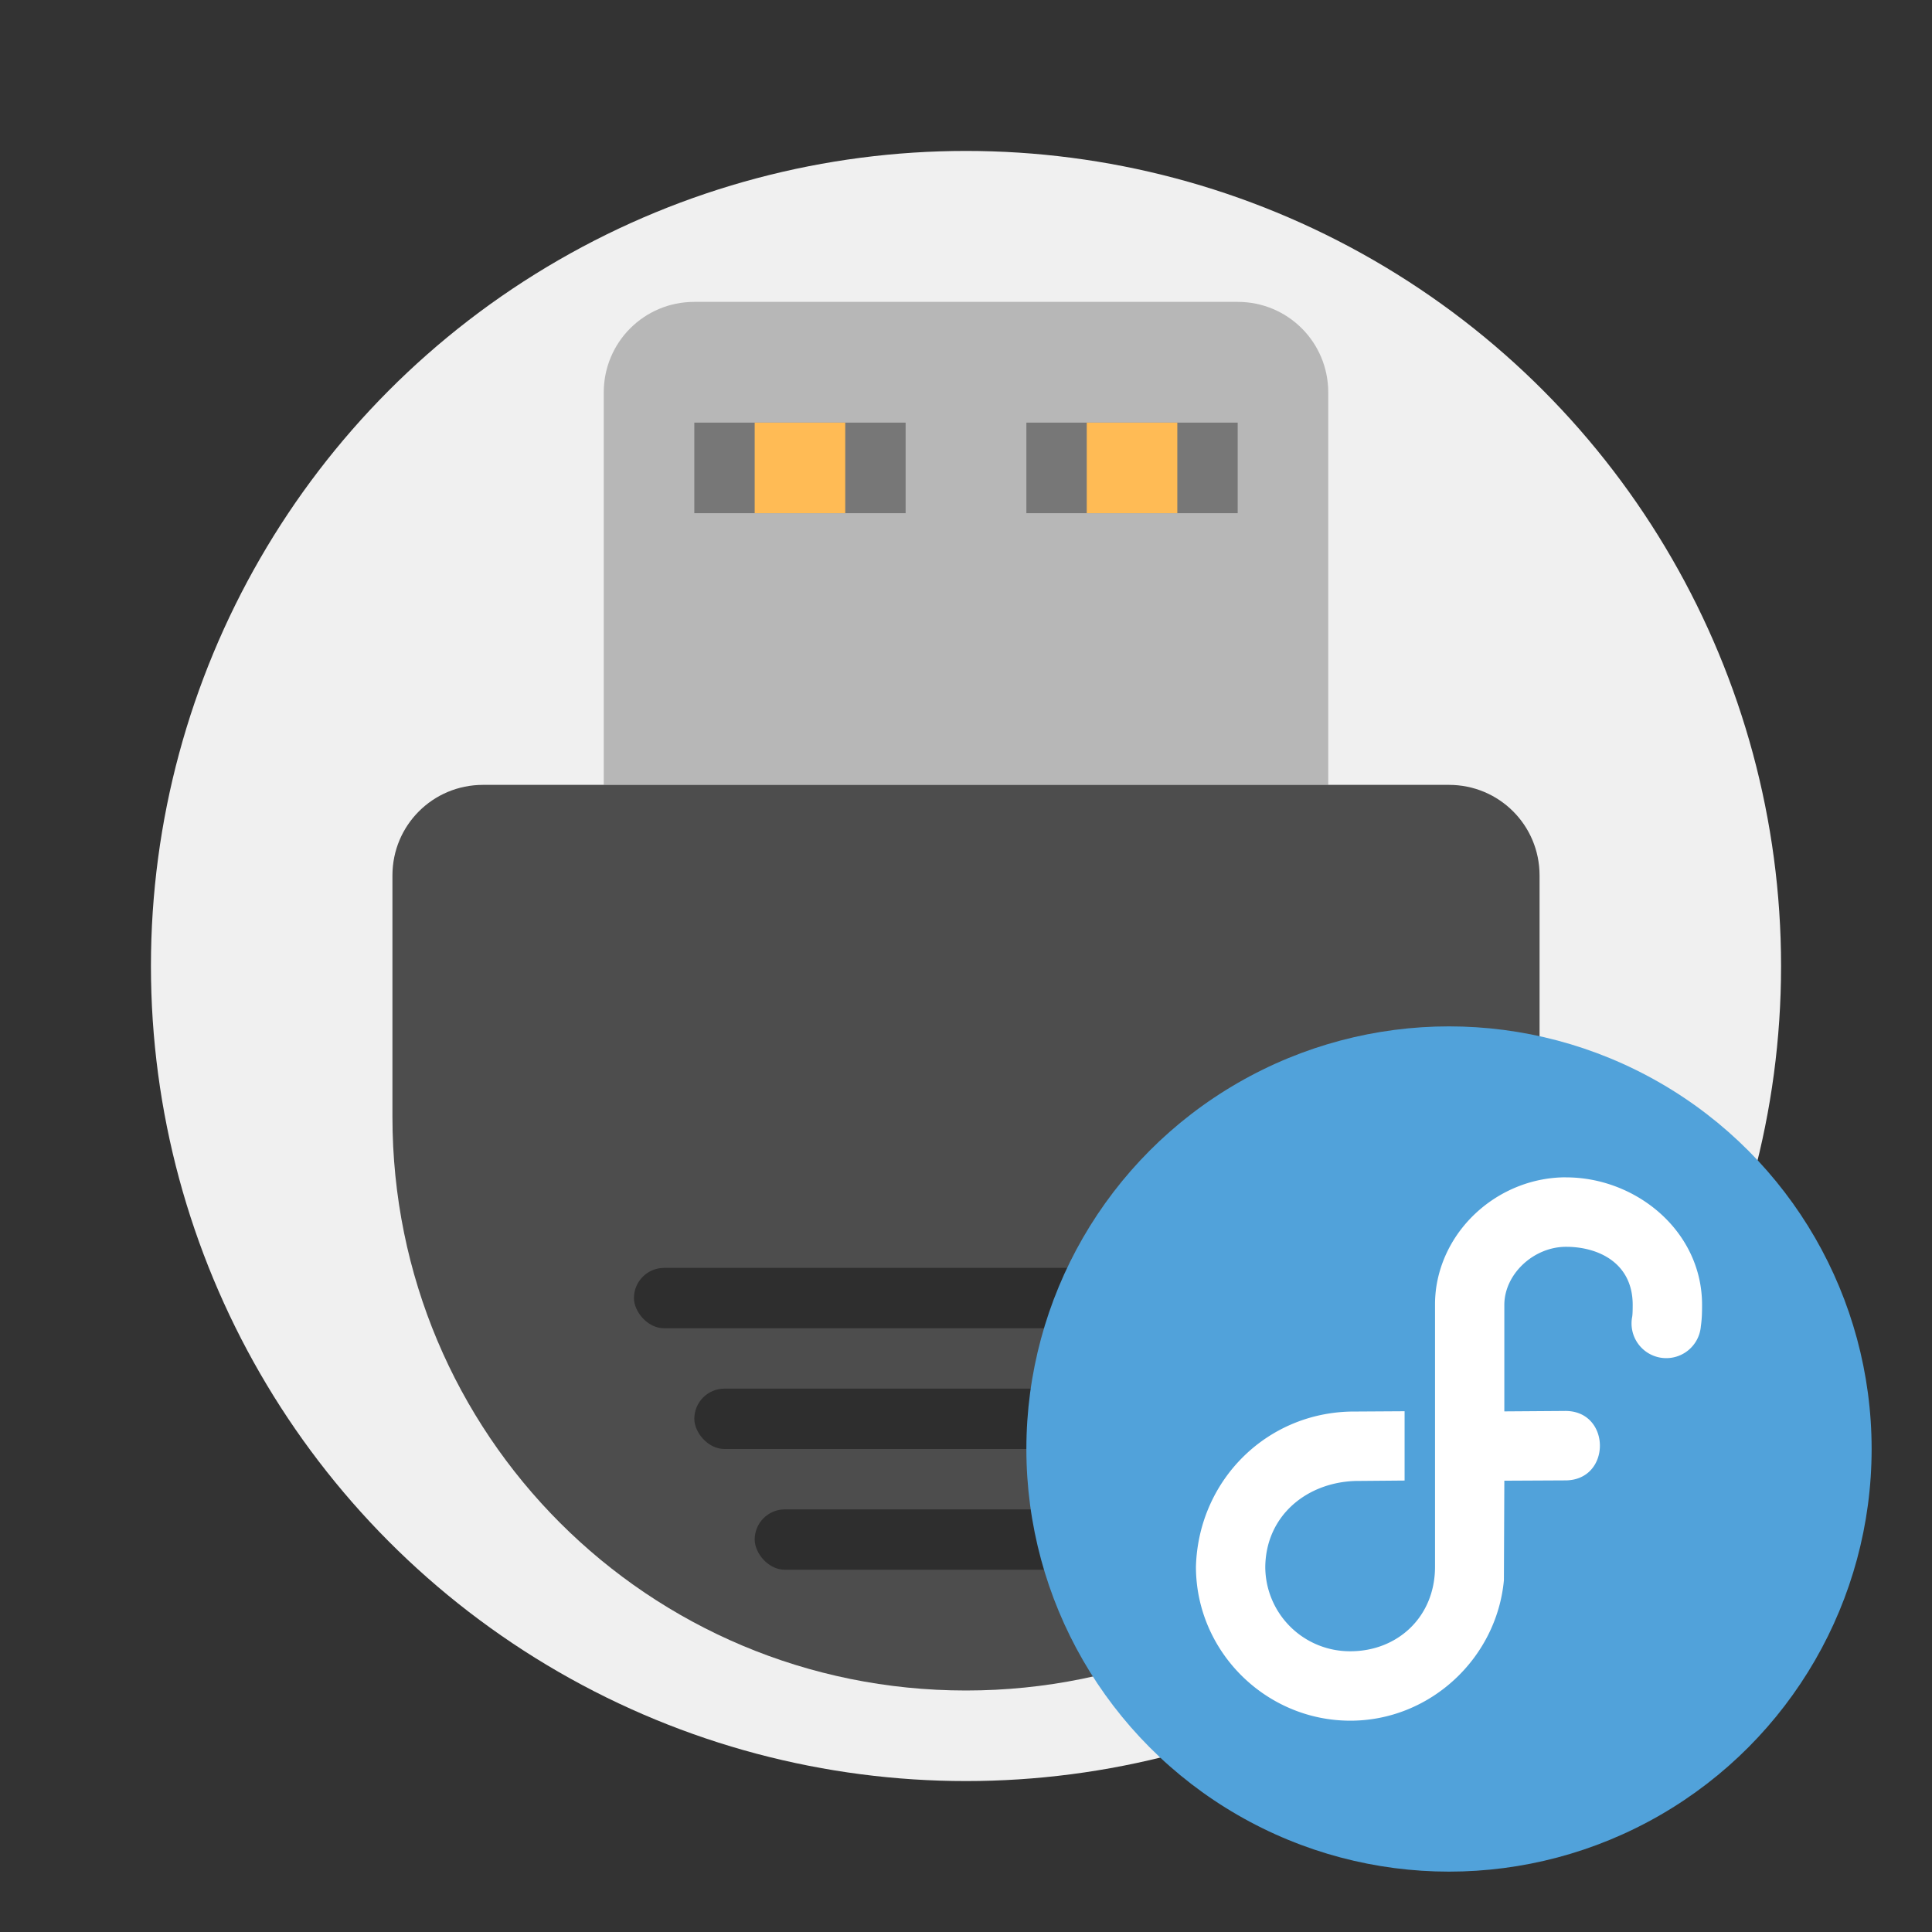 <?xml version="1.0" encoding="UTF-8"?>
<svg width="64" height="64" version="1.1" xmlns="http://www.w3.org/2000/svg">
 <rect width="100%" height="100%" fill="#333333" stroke="none"/>
 <circle cx="32" cy="32" r="27" fill="#f0f0f0" style="paint-order:stroke fill markers"/>
 <path d="m23 10c-1.662 0-3 1.338-3 3v13h24v-13c0-1.662-1.338-3-3-3z" fill="#b7b7b7"/>
 <path d="m16 26c-1.662 0-3 1.338-3 3v8c0 10.526 8.474 19 19 19s19-8.474 19-19v-8c0-1.662-1.338-3-3-3z" fill="#4d4d4d"/>
 <rect x="21" y="42" width="22" height="2" rx="1" ry="1" opacity=".4"/>
 <rect x="23" y="46" width="18" height="2" rx="1" ry="1" opacity=".4"/>
 <rect x="25" y="50" width="14" height="2" rx="1" ry="1" opacity=".4"/>
 <path d="m23 14h7v3h-7zm11 0h7v3h-7z" opacity=".35"/>
 <path d="m25 14h3v3h-3zm11 0h3v3h-3z" fill="#fb5"/>
 <circle cx="48" cy="48" r="14" fill="#51a2da"/>
 <path d="m51.878 39.002c2.317 0 4.505 1.777 4.505 4.223 0 0.227-3e-3 0.453-0.04 0.71a1.15 1.15 0 1 1-2.273-0.324c0.01-0.072 0.015-0.188 0.015-0.386 0-1.387-1.133-1.923-2.207-1.923-1.073 0-2.041 0.9-2.045 1.92v3.532l1.992-0.014c1.554-0.033 1.57 2.31 0.016 2.3l-2.008 0.01-0.014 3.296c-0.24 2.584-2.442 4.654-5.087 4.654-2.803 0-5.115-2.294-5.115-5.104 0.084-2.89 2.394-5.164 5.296-5.137l1.616-0.01v2.296l-1.63 0.014c-1.595 0.048-2.959 1.13-2.985 2.837a2.803 2.803 0 0 0 2.82 2.804c1.558 0 2.803-1.134 2.803-2.8v-8.687c0-0.161 8e-3 -0.29 0.027-0.468 0.262-2.126 2.162-3.745 4.314-3.745z" fill="#fff"/>
</svg>
